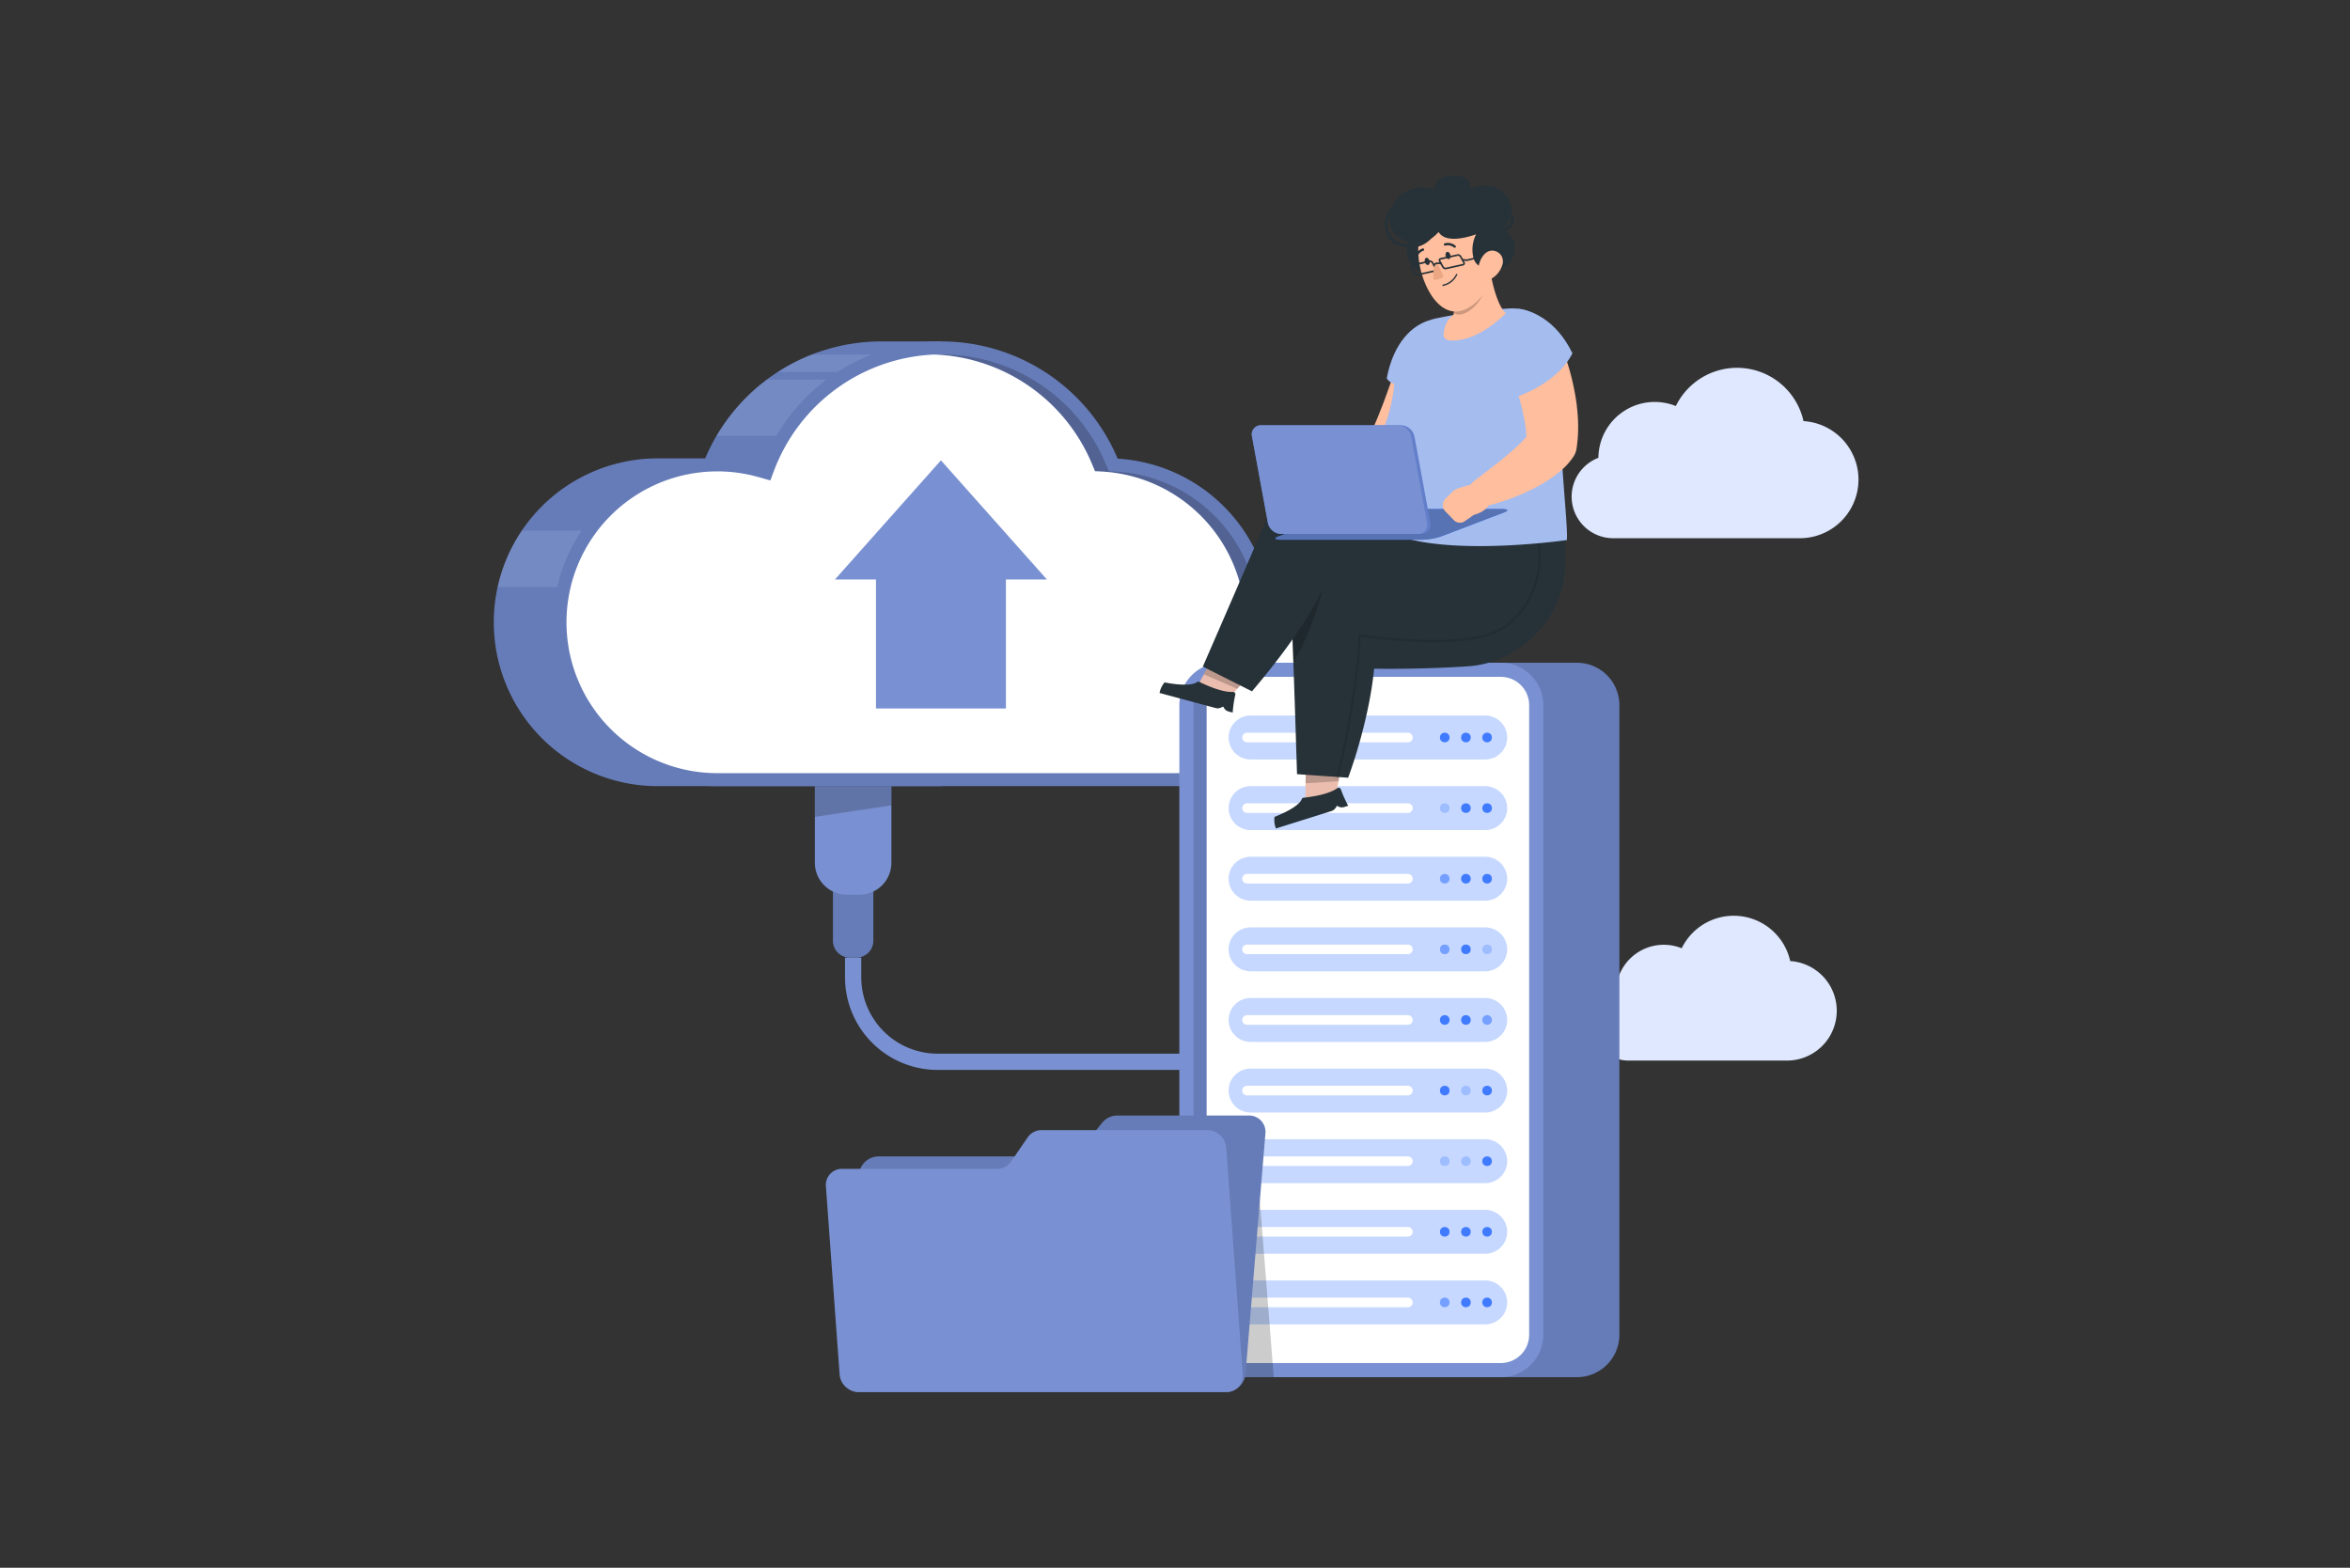 <svg xmlns="http://www.w3.org/2000/svg" xmlns:xlink="http://www.w3.org/1999/xlink" width="790" height="527" viewBox="0 0 790 527">
  <rect x="0" y="0" width="790" height="527" fill="#333333" stroke="none"/>
  <defs>
    <clipPath id="clip-data-backup">
      <rect width="790" height="527"/>
    </clipPath>
  </defs>
  <g id="data-backup" clip-path="url(#clip-data-backup)">
    <g id="Group_13221" data-name="Group 13221" transform="translate(157.277 59)">
      <g id="Background_Complete" transform="translate(338.365 64.641)">
        <g id="Group_13183" data-name="Group 13183" transform="translate(0 322.886)">
          <rect id="Rectangle_505" data-name="Rectangle 505" width="9.494" height="0.273" transform="translate(0 0)" fill="#ebebeb"/>
        </g>
        <g id="Group_13186" data-name="Group 13186" transform="translate(32.697 0)">
          <path id="Path_2602" data-name="Path 2602" d="M366.732,299.932a16.1,16.1,0,0,1,22.124-14.794,19.457,19.457,0,0,1,36.479,4.305,16.744,16.744,0,0,1-1.091,33.452H370.957a11.87,11.87,0,0,1-4.225-22.964Z" transform="translate(-351.856 -90.019)" fill="#dfe8fe"/>
          <g id="Group_13185" data-name="Group 13185">
            <path id="Path_2606" data-name="Path 2606" d="M361.46,135.814a18.943,18.943,0,0,1,26.033-17.407,22.894,22.894,0,0,1,42.921,5.065,19.7,19.7,0,0,1-1.283,39.362h-62.7a13.968,13.968,0,0,1-4.973-27.02Z" transform="translate(-352.466 -105.554)" fill="#dfe8fe"/>
          </g>
        </g>
      </g>
      <g id="Cloud" transform="translate(8.723 55.767)">
        <g id="Group_13190" data-name="Group 13190" transform="translate(0)">
          <g id="Group_13188" data-name="Group 13188">
            <path id="Path_2699" data-name="Path 2699" d="M214.13,97.429H194.047a64.315,64.315,0,0,0-59.256,39.316H118.813a55.091,55.091,0,0,0,0,110.182H214.13Z" transform="translate(-63.723 -97.429)" fill="#667cb8"/>
            <g id="Group_13187" data-name="Group 13187" transform="translate(1.285 4.413)" opacity="0.3">
              <path id="Path_2614" data-name="Path 2614" d="M132.29,128.1H161.1l21.3-18.926H149.218A64.552,64.552,0,0,0,132.29,128.1Z" transform="translate(-58.693 -100.761)" fill="#c5d7ff" opacity="0.5"/>
              <path id="Path_2615" data-name="Path 2615" d="M73.025,155.67A54.576,54.576,0,0,0,64.9,174.6H97.772V155.67Z" transform="translate(-64.9 -96.478)" fill="#c5d7ff" opacity="0.5"/>
              <path id="Path_2616" data-name="Path 2616" d="M199.947,101.47H162.553a63.644,63.644,0,0,0-11.423,5.854h27.521Z" transform="translate(-56.958 -101.47)" fill="#c5d7ff" opacity="0.5"/>
            </g>
          </g>
          <path id="Path_2617" data-name="Path 2617" d="M322.1,179.121a55.1,55.1,0,0,0-50.347-42.272,64.325,64.325,0,0,0-119.423,2.016A55.089,55.089,0,1,0,137.2,246.927H312.66a34.559,34.559,0,0,0,9.437-67.806Z" transform="translate(-62.029 -97.429)" fill="#667cb8"/>
          <g id="Group_13189" data-name="Group 13189" transform="translate(24.449 4.372)">
            <path id="Path_2618" data-name="Path 2618" d="M310.113,182.958l-2.479-.7-.59-2.5A50.983,50.983,0,0,0,260.7,140.835l-2.719-.153-1.048-2.512a59.839,59.839,0,0,0-55.293-36.739c-.775,0-1.54.011-2.3.044a59.831,59.831,0,0,1,52.956,36.695l1.048,2.512,2.719.153A50.983,50.983,0,0,1,302.4,179.758l.59,2.5,2.479.7a30.193,30.193,0,0,1-8.245,59.236h4.641a30.193,30.193,0,0,0,8.245-59.236Z" transform="translate(-75.682 -101.432)" opacity="0.2"/>
            <path id="Path_2619" data-name="Path 2619" d="M315.9,182.954l-2.479-.7-.59-2.5a50.983,50.983,0,0,0-46.349-38.923l-2.719-.153-1.048-2.512a59.831,59.831,0,0,0-52.956-36.695h-.076a60.319,60.319,0,0,0-53.644,38.573l-1.42,3.746-3.855-1.1c-.109-.033-.229-.066-.339-.087a50.757,50.757,0,0,0-13.586-1.857c-.8,0-1.584.022-2.381.055a50.723,50.723,0,0,0,2.381,101.391H307.655a30.193,30.193,0,0,0,8.245-59.236Z" transform="translate(-86.11 -101.428)" fill="#fff"/>
            <path id="Path_2620" data-name="Path 2620" d="M182.523,174.1v43.352H226.21V174.1h13.8l-35.645-40.064L168.72,174.1Z" transform="translate(-78.501 -98.429)" fill="#7991d2"/>
          </g>
        </g>
        <g id="Group_13191" data-name="Group 13191" transform="translate(107.935 149.497)">
          <path id="Path_2621" data-name="Path 2621" d="M176.026,289.465h-2.238a5.676,5.676,0,0,1-5.677-5.677V261.336H181.7v22.453A5.677,5.677,0,0,1,176.026,289.465Z" transform="translate(-162.043 -231.829)" fill="#667cb8"/>
          <path id="Path_2623" data-name="Path 2623" d="M177.535,270.813H173.3a10.745,10.745,0,0,1-10.745-10.745v-25.75H188.28v25.75A10.743,10.743,0,0,1,177.535,270.813Z" transform="translate(-162.555 -234.318)" fill="#7991d2"/>
          <path id="Path_2624" data-name="Path 2624" d="M188.281,240.766l-25.725,3.884V234.318h25.725Z" transform="translate(-162.555 -234.318)" opacity="0.2"/>
          <path id="Path_2625" data-name="Path 2625" d="M290.234,324.852H202.959a31.16,31.16,0,0,1-31.125-31.125v-6.633h5.461v6.633a25.694,25.694,0,0,0,25.665,25.664h87.275Z" transform="translate(-161.7 -229.457)" fill="#7991d2"/>
        </g>
      </g>
      <g id="Server" transform="translate(239.191 163.781)">
        <g id="Group_13202" data-name="Group 13202">
          <g id="Group_13192" data-name="Group 13192" transform="translate(25.584)">
            <path id="Path_2626" data-name="Path 2626" d="M384.306,196.333h-93.86A14.283,14.283,0,0,0,276.2,210.575V422.25a14.283,14.283,0,0,0,14.242,14.242h93.86a14.283,14.283,0,0,0,14.242-14.242V210.575A14.284,14.284,0,0,0,384.306,196.333Z" transform="translate(-276.204 -196.333)" fill="#667cb8"/>
          </g>
          <path id="Path_2628" data-name="Path 2628" d="M360.88,196.333H267.02a14.283,14.283,0,0,0-14.242,14.242V422.25a14.283,14.283,0,0,0,14.242,14.242h93.86a14.283,14.283,0,0,0,14.242-14.242V210.575A14.283,14.283,0,0,0,360.88,196.333Z" transform="translate(-252.778 -196.333)" fill="#7991d2"/>
          <path id="Path_2629" data-name="Path 2629" d="M266.62,431.345a9.505,9.505,0,0,1-9.495-9.495V210.176a9.505,9.505,0,0,1,9.495-9.495h93.86a9.505,9.505,0,0,1,9.495,9.495V421.85a9.505,9.505,0,0,1-9.495,9.495H266.62Z" transform="translate(-252.378 -195.933)" fill="#667cb8"/>
          <path id="Path_2630" data-name="Path 2630" d="M270.665,431.345a9.505,9.505,0,0,1-9.495-9.495V210.176a9.505,9.505,0,0,1,9.495-9.495h89.442a9.505,9.505,0,0,1,9.495,9.495V421.85a9.505,9.505,0,0,1-9.495,9.495H270.665Z" transform="translate(-252.005 -195.933)" fill="#fff"/>
          <g id="Group_13193" data-name="Group 13193" transform="translate(16.55 17.747)">
            <path id="Path_2631" data-name="Path 2631" d="M354.21,227.353H275.317a7.407,7.407,0,0,1-7.385-7.385h0a7.407,7.407,0,0,1,7.385-7.385H354.21a7.407,7.407,0,0,1,7.385,7.385h0A7.407,7.407,0,0,1,354.21,227.353Z" transform="translate(-267.932 -212.583)" fill="#407bff" opacity="0.3"/>
            <path id="Path_2632" data-name="Path 2632" d="M327.811,221.1H273.743a1.62,1.62,0,0,1-1.615-1.615h0a1.62,1.62,0,0,1,1.615-1.615h54.068a1.62,1.62,0,0,1,1.615,1.615h0A1.619,1.619,0,0,1,327.811,221.1Z" transform="translate(-267.546 -212.096)" fill="#fff"/>
            <circle id="Ellipse_86" data-name="Ellipse 86" cx="1.615" cy="1.615" r="1.615" transform="translate(78.168 5.77)" fill="#407bff"/>
            <circle id="Ellipse_87" data-name="Ellipse 87" cx="1.615" cy="1.615" r="1.615" transform="translate(85.289 5.77)" fill="#407bff"/>
            <circle id="Ellipse_88" data-name="Ellipse 88" cx="1.615" cy="1.615" r="1.615" transform="translate(71.047 5.77)" fill="#407bff"/>
          </g>
          <g id="Group_13194" data-name="Group 13194" transform="translate(16.55 41.484)">
            <path id="Path_2633" data-name="Path 2633" d="M354.21,249.088H275.317a7.407,7.407,0,0,1-7.385-7.385h0a7.407,7.407,0,0,1,7.385-7.385H354.21a7.407,7.407,0,0,1,7.385,7.385h0A7.407,7.407,0,0,1,354.21,249.088Z" transform="translate(-267.932 -234.318)" fill="#407bff" opacity="0.3"/>
            <path id="Path_2634" data-name="Path 2634" d="M327.811,242.831H273.743a1.62,1.62,0,0,1-1.615-1.615h0a1.62,1.62,0,0,1,1.615-1.615h54.068a1.62,1.62,0,0,1,1.615,1.615h0A1.619,1.619,0,0,1,327.811,242.831Z" transform="translate(-267.546 -233.831)" fill="#fff"/>
            <circle id="Ellipse_89" data-name="Ellipse 89" cx="1.615" cy="1.615" r="1.615" transform="translate(78.168 5.77)" fill="#407bff"/>
            <circle id="Ellipse_90" data-name="Ellipse 90" cx="1.615" cy="1.615" r="1.615" transform="translate(85.289 5.77)" fill="#407bff"/>
            <circle id="Ellipse_91" data-name="Ellipse 91" cx="1.615" cy="1.615" r="1.615" transform="translate(71.047 5.77)" fill="#407bff" opacity="0.3"/>
          </g>
          <g id="Group_13195" data-name="Group 13195" transform="translate(16.55 65.221)">
            <path id="Path_2635" data-name="Path 2635" d="M354.21,270.823H275.317a7.407,7.407,0,0,1-7.385-7.385h0a7.407,7.407,0,0,1,7.385-7.385H354.21a7.407,7.407,0,0,1,7.385,7.385h0A7.407,7.407,0,0,1,354.21,270.823Z" transform="translate(-267.932 -256.053)" fill="#407bff" opacity="0.3"/>
            <path id="Path_2636" data-name="Path 2636" d="M327.811,264.567H273.743a1.62,1.62,0,0,1-1.615-1.615h0a1.62,1.62,0,0,1,1.615-1.615h54.068a1.62,1.62,0,0,1,1.615,1.615h0A1.62,1.62,0,0,1,327.811,264.567Z" transform="translate(-267.546 -255.566)" fill="#fff"/>
            <circle id="Ellipse_92" data-name="Ellipse 92" cx="1.615" cy="1.615" r="1.615" transform="translate(78.168 5.77)" fill="#407bff"/>
            <circle id="Ellipse_93" data-name="Ellipse 93" cx="1.615" cy="1.615" r="1.615" transform="translate(85.289 5.77)" fill="#407bff"/>
            <circle id="Ellipse_94" data-name="Ellipse 94" cx="1.615" cy="1.615" r="1.615" transform="translate(71.047 5.77)" fill="#407bff" opacity="0.6"/>
          </g>
          <g id="Group_13196" data-name="Group 13196" transform="translate(16.55 88.959)">
            <path id="Path_2637" data-name="Path 2637" d="M354.21,292.559H275.317a7.407,7.407,0,0,1-7.385-7.385h0a7.407,7.407,0,0,1,7.385-7.385H354.21a7.407,7.407,0,0,1,7.385,7.385h0A7.407,7.407,0,0,1,354.21,292.559Z" transform="translate(-267.932 -277.789)" fill="#407bff" opacity="0.3"/>
            <path id="Path_2638" data-name="Path 2638" d="M327.811,286.3H273.743a1.62,1.62,0,0,1-1.615-1.615h0a1.62,1.62,0,0,1,1.615-1.615h54.068a1.62,1.62,0,0,1,1.615,1.615h0A1.62,1.62,0,0,1,327.811,286.3Z" transform="translate(-267.546 -277.302)" fill="#fff"/>
            <circle id="Ellipse_95" data-name="Ellipse 95" cx="1.615" cy="1.615" r="1.615" transform="translate(78.168 5.77)" fill="#407bff"/>
            <circle id="Ellipse_96" data-name="Ellipse 96" cx="1.615" cy="1.615" r="1.615" transform="translate(85.289 5.77)" fill="#407bff" opacity="0.3"/>
            <circle id="Ellipse_97" data-name="Ellipse 97" cx="1.615" cy="1.615" r="1.615" transform="translate(71.047 5.77)" fill="#407bff" opacity="0.6"/>
          </g>
          <g id="Group_13197" data-name="Group 13197" transform="translate(16.55 112.696)">
            <path id="Path_2639" data-name="Path 2639" d="M354.21,314.294H275.317a7.407,7.407,0,0,1-7.385-7.385h0a7.407,7.407,0,0,1,7.385-7.385H354.21a7.407,7.407,0,0,1,7.385,7.385h0A7.407,7.407,0,0,1,354.21,314.294Z" transform="translate(-267.932 -299.524)" fill="#407bff" opacity="0.3"/>
            <path id="Path_2640" data-name="Path 2640" d="M327.811,308.037H273.743a1.62,1.62,0,0,1-1.615-1.615h0a1.62,1.62,0,0,1,1.615-1.615h54.068a1.62,1.62,0,0,1,1.615,1.615h0A1.62,1.62,0,0,1,327.811,308.037Z" transform="translate(-267.546 -299.037)" fill="#fff"/>
            <circle id="Ellipse_98" data-name="Ellipse 98" cx="1.615" cy="1.615" r="1.615" transform="translate(78.168 5.77)" fill="#407bff"/>
            <circle id="Ellipse_99" data-name="Ellipse 99" cx="1.615" cy="1.615" r="1.615" transform="translate(85.289 5.77)" fill="#407bff" opacity="0.6"/>
            <circle id="Ellipse_100" data-name="Ellipse 100" cx="1.615" cy="1.615" r="1.615" transform="translate(71.047 5.77)" fill="#407bff"/>
          </g>
          <g id="Group_13198" data-name="Group 13198" transform="translate(16.55 136.433)">
            <path id="Path_2641" data-name="Path 2641" d="M354.21,336.029H275.317a7.407,7.407,0,0,1-7.385-7.385h0a7.407,7.407,0,0,1,7.385-7.385H354.21a7.407,7.407,0,0,1,7.385,7.385h0A7.407,7.407,0,0,1,354.21,336.029Z" transform="translate(-267.932 -321.259)" fill="#407bff" opacity="0.3"/>
            <path id="Path_2642" data-name="Path 2642" d="M327.811,329.772H273.743a1.62,1.62,0,0,1-1.615-1.615h0a1.62,1.62,0,0,1,1.615-1.615h54.068a1.62,1.62,0,0,1,1.615,1.615h0A1.619,1.619,0,0,1,327.811,329.772Z" transform="translate(-267.546 -320.772)" fill="#fff"/>
            <circle id="Ellipse_101" data-name="Ellipse 101" cx="1.615" cy="1.615" r="1.615" transform="translate(78.168 5.77)" fill="#407bff" opacity="0.3"/>
            <circle id="Ellipse_102" data-name="Ellipse 102" cx="1.615" cy="1.615" r="1.615" transform="translate(85.289 5.77)" fill="#407bff"/>
            <circle id="Ellipse_103" data-name="Ellipse 103" cx="1.615" cy="1.615" r="1.615" transform="translate(71.047 5.77)" fill="#407bff"/>
          </g>
          <g id="Group_13199" data-name="Group 13199" transform="translate(16.55 160.17)">
            <path id="Path_2643" data-name="Path 2643" d="M354.21,357.764H275.317a7.407,7.407,0,0,1-7.385-7.385h0a7.407,7.407,0,0,1,7.385-7.385H354.21a7.407,7.407,0,0,1,7.385,7.385h0A7.407,7.407,0,0,1,354.21,357.764Z" transform="translate(-267.932 -342.994)" fill="#407bff" opacity="0.3"/>
            <path id="Path_2644" data-name="Path 2644" d="M327.811,351.507H273.743a1.62,1.62,0,0,1-1.615-1.615h0a1.62,1.62,0,0,1,1.615-1.615h54.068a1.62,1.62,0,0,1,1.615,1.615h0A1.619,1.619,0,0,1,327.811,351.507Z" transform="translate(-267.546 -342.507)" fill="#fff"/>
            <circle id="Ellipse_104" data-name="Ellipse 104" cx="1.615" cy="1.615" r="1.615" transform="translate(78.168 5.77)" fill="#407bff" opacity="0.3"/>
            <circle id="Ellipse_105" data-name="Ellipse 105" cx="1.615" cy="1.615" r="1.615" transform="translate(85.289 5.77)" fill="#407bff"/>
            <circle id="Ellipse_106" data-name="Ellipse 106" cx="1.615" cy="1.615" r="1.615" transform="translate(71.047 5.77)" fill="#407bff" opacity="0.3"/>
          </g>
          <g id="Group_13200" data-name="Group 13200" transform="translate(16.55 183.907)">
            <path id="Path_2645" data-name="Path 2645" d="M354.21,379.5H275.317a7.407,7.407,0,0,1-7.385-7.385h0a7.407,7.407,0,0,1,7.385-7.385H354.21a7.407,7.407,0,0,1,7.385,7.385h0A7.407,7.407,0,0,1,354.21,379.5Z" transform="translate(-267.932 -364.729)" fill="#407bff" opacity="0.3"/>
            <path id="Path_2646" data-name="Path 2646" d="M327.811,373.242H273.743a1.62,1.62,0,0,1-1.615-1.615h0a1.62,1.62,0,0,1,1.615-1.615h54.068a1.62,1.62,0,0,1,1.615,1.615h0A1.619,1.619,0,0,1,327.811,373.242Z" transform="translate(-267.546 -364.242)" fill="#fff"/>
            <circle id="Ellipse_107" data-name="Ellipse 107" cx="1.615" cy="1.615" r="1.615" transform="translate(78.168 5.77)" fill="#407bff"/>
            <circle id="Ellipse_108" data-name="Ellipse 108" cx="1.615" cy="1.615" r="1.615" transform="translate(85.289 5.77)" fill="#407bff"/>
            <circle id="Ellipse_109" data-name="Ellipse 109" cx="1.615" cy="1.615" r="1.615" transform="translate(71.047 5.77)" fill="#407bff"/>
          </g>
          <g id="Group_13201" data-name="Group 13201" transform="translate(16.55 207.644)">
            <path id="Path_2647" data-name="Path 2647" d="M354.21,401.234H275.317a7.407,7.407,0,0,1-7.385-7.385h0a7.407,7.407,0,0,1,7.385-7.385H354.21a7.407,7.407,0,0,1,7.385,7.385h0A7.406,7.406,0,0,1,354.21,401.234Z" transform="translate(-267.932 -386.464)" fill="#407bff" opacity="0.3"/>
            <path id="Path_2648" data-name="Path 2648" d="M327.811,394.978H273.743a1.62,1.62,0,0,1-1.615-1.615h0a1.62,1.62,0,0,1,1.615-1.615h54.068a1.62,1.62,0,0,1,1.615,1.615h0A1.62,1.62,0,0,1,327.811,394.978Z" transform="translate(-267.546 -385.977)" fill="#fff"/>
            <circle id="Ellipse_110" data-name="Ellipse 110" cx="1.615" cy="1.615" r="1.615" transform="translate(78.168 5.77)" fill="#407bff"/>
            <circle id="Ellipse_111" data-name="Ellipse 111" cx="1.615" cy="1.615" r="1.615" transform="translate(85.289 5.77)" fill="#407bff"/>
            <circle id="Ellipse_112" data-name="Ellipse 112" cx="1.615" cy="1.615" r="1.615" transform="translate(71.047 5.77)" fill="#407bff" opacity="0.6"/>
          </g>
        </g>
      </g>
      <g id="Character_1_" transform="translate(232.527 0)">
        <g id="Group_13218" data-name="Group 13218">
          <g id="Group_13217" data-name="Group 13217">
            <g id="Group_13205" data-name="Group 13205" transform="translate(0 162.541)">
              <g id="Group_13203" data-name="Group 13203" transform="translate(12.678)">
                <path id="Path_2650" data-name="Path 2650" d="M263.344,195.2l12.354,5.369-7.083,8.265-10.329-4.477Z" transform="translate(-258.285 -195.198)" fill="#ebbdae"/>
                <path id="Path_2651" data-name="Path 2651" d="M263.157,195.2l12.357,5.371-3.968,4.626-11.225-4.87Z" transform="translate(-258.097 -195.198)" opacity="0.2"/>
              </g>
              <g id="Group_13204" data-name="Group 13204" transform="translate(0 7.567)">
                <path id="Path_2652" data-name="Path 2652" d="M271.262,212.558l-1.384-.372a2.554,2.554,0,0,1-1.756-1.648h0l-.906.383a2.56,2.56,0,0,1-1.659.115l-18.88-5.078a7.56,7.56,0,0,1,1.7-3.549s8.415,1.788,10.945-.14a.628.628,0,0,1,.667-.079c1.509.766,7.469,3.641,11.37,3.422a.774.774,0,0,1,.78.967A41.378,41.378,0,0,0,271.262,212.558Z" transform="translate(-246.676 -202.126)" fill="#263238"/>
              </g>
            </g>
            <path id="Path_2653" data-name="Path 2653" d="M374.173,161.127l-5.292,11.082c-7.807,16.358-27.047,24.581-42.409,18.146-8.967-3.765-18.759-11.711-25.423-15.345-5.7,12.487-16.366,26.264-24.532,35.851L260,202.546c6.166-14.153,15.77-36.259,21.862-50.616a14.7,14.7,0,0,1,12.838-8.918C322.16,142.27,374.173,161.127,374.173,161.127Z" transform="translate(-245.448 -37.465)" fill="#263238"/>
            <g id="Group_13208" data-name="Group 13208" transform="translate(38.59 198.226)">
              <g id="Group_13206" data-name="Group 13206" transform="translate(10.356)">
                <path id="Path_2654" data-name="Path 2654" d="M291.739,228.4l11.871-.524-2.194,13.04-9.922.453Z" transform="translate(-291.494 -227.873)" fill="#ebbdae"/>
                <path id="Path_2655" data-name="Path 2655" d="M291.729,228.4l11.876-.525-.9,5.361-11.078.721Z" transform="translate(-291.482 -227.873)" opacity="0.2"/>
              </g>
              <g id="Group_13207" data-name="Group 13207" transform="translate(0 7.582)">
                <path id="Path_2656" data-name="Path 2656" d="M306.841,240.868l-1.367.429a2.553,2.553,0,0,1-2.367-.448h0l-.559.81a2.56,2.56,0,0,1-1.338.987L282.555,248.5a7.558,7.558,0,0,1-.471-3.908s8.06-3.009,9.16-5.993a.628.628,0,0,1,.521-.425c1.684-.165,8.255-.938,11.43-3.217a.774.774,0,0,1,1.177.4A41.6,41.6,0,0,0,306.841,240.868Z" transform="translate(-282.011 -234.816)" fill="#263238"/>
              </g>
            </g>
            <path id="Path_2657" data-name="Path 2657" d="M379.337,155.581l-.09,11.7c-.139,17.264-14.773,32.675-32.25,33.973-10.2.751-23.985.988-31.94.833-1.16,12.086-4.936,26.33-8.738,36.652l-17.183-1.2c-.449-14.651-1.111-35.427-1.665-49.2a14.463,14.463,0,0,1,8.24-13.181C321.477,162.474,379.337,155.581,379.337,155.581Z" transform="translate(-242.919 -36.306)" fill="#263238"/>
            <path id="Path_2658" data-name="Path 2658" d="M301.416,239.086a.408.408,0,0,1-.391-.526c2.6-8.541,7.278-35.207,7.486-47.44a.407.407,0,0,1,.142-.3.4.4,0,0,1,.32-.1c25.1,3.339,42.1,2.2,49.161-3.283,12.4-9.637,12.225-25.235,9.08-33.369a.408.408,0,0,1,.761-.294c3.233,8.361,3.414,24.4-9.341,34.309-7.3,5.67-23.884,6.85-49.318,3.507-.315,12.486-4.934,38.729-7.512,47.207A.4.4,0,0,1,301.416,239.086Z" transform="translate(-241.672 -36.496)" opacity="0.1"/>
            <path id="Path_2659" data-name="Path 2659" d="M297.833,173.626a123.4,123.4,0,0,1-10.216,16.938c.086,2.417.18,4.982.279,7.644,6.081-9.6,9.947-24.6,9.947-24.6A.023.023,0,0,1,297.833,173.626Z" transform="translate(-242.905 -34.645)" opacity="0.2"/>
            <g id="Group_13209" data-name="Group 13209" transform="translate(61.386 52.318)">
              <path id="Path_2660" data-name="Path 2660" d="M340.882,106.141c-.462,1.691-.9,3.163-1.4,4.711-.479,1.534-1.017,3.044-1.554,4.556-1.105,3.015-2.25,6.02-3.583,8.99-1.316,2.981-2.7,5.939-4.34,8.89a69.678,69.678,0,0,1-5.653,8.866l-.7.929A4.6,4.6,0,0,1,322,144.436a29.443,29.443,0,0,1-3.708,1.467,28.971,28.971,0,0,1-3.8.956,27.713,27.713,0,0,1-3.886.4c-.652.024-1.316,0-1.977-.022l-1.013-.081c-.359-.035-.653-.1-1.128-.127a3.819,3.819,0,0,1-3.376-5.088l1.448-4.013a2.4,2.4,0,0,1,.449-.519l.55-.522,1.116-1.02c.738-.674,1.471-1.309,2.168-1.964.713-.617,1.38-1.276,2.044-1.877s1.272-1.247,1.9-1.822l-2.355,2.28a77.1,77.1,0,0,0,3.515-7.136l.827-1.937.787-1.992c.538-1.324,1.059-2.673,1.563-4.034,1-2.722,2-5.489,2.945-8.272l2.8-8.267.067-.2a9.391,9.391,0,0,1,17.952,5.491Z" transform="translate(-302.885 -94.27)" fill="#ffbe9d"/>
            </g>
            <path id="Path_2661" data-name="Path 2661" d="M330.606,91.065c-4.986,1.431-11.692,6.936-14,19.4,3.339,5.188,19.016,1.183,19.016,1.183Z" transform="translate(-240.235 -42.248)" fill="#a5bcef"/>
            <path id="Path_2662" data-name="Path 2662" d="M309.174,134.592l.507,5.4c-1.511,5.493-8.238,2.327-8.238,2.327l-3.849-.215a2.875,2.875,0,0,1-2.526-2.73l-.383-3.771a3,3,0,0,1,2.393-3.426l3.344-.363a5.93,5.93,0,0,1,2.865.4Z" transform="translate(-242.256 -38.498)" fill="#ce7a63"/>
            <path id="Path_2663" data-name="Path 2663" d="M333.618,90.669a169.294,169.294,0,0,1,24.9-3.383,15.738,15.738,0,0,1,16.618,16.133c-.7,27.507,3.17,56.427,2.621,61.73,0,0-58,8.35-66.895-8.89-3.735-24.452,8.335-21.337,9.3-49.412C320.414,99.492,326.422,92.209,333.618,90.669Z" transform="translate(-240.83 -42.598)" fill="#a5bcef"/>
            <g id="Group_13210" data-name="Group 13210" transform="translate(103.852 48.493)">
              <path id="Path_2665" data-name="Path 2665" d="M371.6,96.3l.53,1.177.463,1.071c.3.71.57,1.421.845,2.13.549,1.415,1.024,2.85,1.494,4.29a83.552,83.552,0,0,1,2.305,8.848q.452,2.269.8,4.593.306,2.336.477,4.738a49.441,49.441,0,0,1-.283,9.993l-.106.8a6.818,6.818,0,0,1-1.1,2.885,22.242,22.242,0,0,1-3.657,4.193,39.166,39.166,0,0,1-3.644,2.881,55.253,55.253,0,0,1-7.243,4.187,77.147,77.147,0,0,1-7.331,3.069,68.057,68.057,0,0,1-7.58,2.258,4.742,4.742,0,0,1-4.02-8.326l.2-.158c1.824-1.454,3.817-2.924,5.679-4.384,1.884-1.46,3.735-2.915,5.482-4.4a64.064,64.064,0,0,0,4.833-4.412,21.661,21.661,0,0,0,1.83-2.114,6.389,6.389,0,0,0,.953-1.6l-1.2,3.69a44.643,44.643,0,0,0-.636-6.63c-.406-2.31-.947-4.678-1.58-7.064-.667-2.381-1.375-4.79-2.194-7.178-.392-1.2-.831-2.385-1.245-3.572l-1.244-3.355-.188-.507A9.385,9.385,0,0,1,371.6,96.3Z" transform="translate(-341.769 -90.768)" fill="#ffbe9d"/>
            </g>
            <path id="Path_2666" data-name="Path 2666" d="M357.707,87.4c4,.443,12.492,3.45,18.073,14.952C370.3,113.178,356,117.3,356,117.3S346.051,93.153,357.707,87.4Z" transform="translate(-236.971 -42.586)" fill="#a5bcef"/>
            <g id="Group_13215" data-name="Group 13215" transform="translate(31.026 83.964)">
              <g id="Group_13212" data-name="Group 13212" transform="translate(7.943 28.149)">
                <g id="Group_13211" data-name="Group 13211">
                  <path id="Path_2667" data-name="Path 2667" d="M331.378,159.343H284.234c-2.053,0-2.49-.475-.97-1.055l21.509-8.21a22.023,22.023,0,0,1,6.5-1.055h47.144c2.053,0,2.49.475.97,1.055l-21.509,8.21A22.023,22.023,0,0,1,331.378,159.343Z" transform="translate(-282.358 -149.023)" fill="#407bff"/>
                  <path id="Path_2668" data-name="Path 2668" d="M331.378,159.343H284.234c-2.053,0-2.49-.475-.97-1.055l21.509-8.21a22.023,22.023,0,0,1,6.5-1.055h47.144c2.053,0,2.49.475.97,1.055l-21.509,8.21A22.023,22.023,0,0,1,331.378,159.343Z" transform="translate(-282.358 -149.023)" fill="#5773b4"/>
                </g>
              </g>
              <g id="Group_13214" data-name="Group 13214">
                <g id="Group_13213" data-name="Group 13213">
                  <path id="Path_2669" data-name="Path 2669" d="M332.048,159.769H284.9a4.705,4.705,0,0,1-4.419-3.733l-5.338-29.055a3.029,3.029,0,0,1,3.047-3.733h47.144a4.705,4.705,0,0,1,4.419,3.733l5.338,29.055A3.029,3.029,0,0,1,332.048,159.769Z" transform="translate(-275.085 -123.248)" fill="#637fca"/>
                </g>
                <path id="Path_2671" data-name="Path 2671" d="M330.944,159.769H284.905a4.705,4.705,0,0,1-4.419-3.733l-5.338-29.055a3.029,3.029,0,0,1,3.047-3.733h46.04a4.705,4.705,0,0,1,4.419,3.733l5.338,29.055A3.031,3.031,0,0,1,330.944,159.769Z" transform="translate(-275.085 -123.248)" fill="#7991d2"/>
              </g>
            </g>
            <path id="Path_2672" data-name="Path 2672" d="M346.959,142.3l2.36,2.48c2.21,5.251-5.031,6.925-5.031,6.925l-3.157,2.212a2.874,2.874,0,0,1-3.674-.582l-2.634-2.726a3,3,0,0,1-.24-4.172l2.4-2.355a5.937,5.937,0,0,1,2.5-1.459l4.18-1.214A3.29,3.29,0,0,1,346.959,142.3Z" transform="translate(-238.647 -37.623)" fill="#ffbe9d"/>
            <path id="Path_2673" data-name="Path 2673" d="M334.571,94.632a7.56,7.56,0,0,1,2.871-4.057,7,7,0,0,0-.8-4.638l13.019-10.9c.811,5.428,2.722,12.67,5.4,15.022-2.984,2.752-8.468,7.719-15.3,8.88S333.942,97.25,334.571,94.632Z" transform="translate(-238.622 -43.724)" fill="#ffbe9d"/>
            <path id="Path_2674" data-name="Path 2674" d="M336.652,85.873l11.117-4.634c-1.4,5.653-7.694,10.326-10.467,8.083A7.011,7.011,0,0,0,336.652,85.873Z" transform="translate(-238.389 -43.153)" opacity="0.2"/>
            <path id="Path_2675" data-name="Path 2675" d="M337.279,70.093a7.242,7.242,0,1,1-7.242-7.242A7.242,7.242,0,0,1,337.279,70.093Z" transform="translate(-239.665 -44.847)" fill="#263238"/>
            <path id="Path_2676" data-name="Path 2676" d="M349.418,66.55c1.706,8.278,2.685,13.936-1.106,18.658-7.534,9.379-14.376,6.466-18.531-1.157C326.041,77.19,323.879,64.8,331,59.47A11.648,11.648,0,0,1,349.418,66.55Z" transform="translate(-239.341 -45.375)" fill="#ffbe9d"/>
            <path id="Path_2677" data-name="Path 2677" d="M333.968,65.346c-1.676,1.911-6.1,5.916-12.529,2.305S317.623,55.4,321.5,52.64a11.9,11.9,0,0,1,11.225-1.492s-.531-4.6,5.931-4.778,6.143,4.414,6.143,4.414,8.373-3.484,12.377,2.957c3.725,5.993-1.828,10.648-1.828,10.648s5.8,2.494,3.891,8.514a6.932,6.932,0,0,1-6.341,5.139s-6.189.434-7.235-4.077a11.471,11.471,0,0,1,.91-7.848S336.654,69.987,333.968,65.346Z" transform="translate(-240.149 -46.365)" fill="#263238"/>
            <path id="Path_2678" data-name="Path 2678" d="M341.444,72.893h-.027l-1.525-.156a.273.273,0,0,1,.056-.543l1.478.151,7.714-1.877a.273.273,0,0,1,.129.531l-7.759,1.888A.334.334,0,0,1,341.444,72.893Z" transform="translate(-238.113 -44.146)" fill="#263238"/>
            <path id="Path_2679" data-name="Path 2679" d="M351.583,64.159a7.484,7.484,0,0,1-.758-.039.546.546,0,1,1,.11-1.086,3.955,3.955,0,0,0,3.835-1.4,2.674,2.674,0,0,0,.175-2.764.546.546,0,0,1,.972-.5,3.8,3.8,0,0,1-.245,3.879A4.761,4.761,0,0,1,351.583,64.159Z" transform="translate(-237.128 -45.287)" fill="#263238"/>
            <path id="Path_2680" data-name="Path 2680" d="M324.741,69.771a12.4,12.4,0,0,1-3.3-.476,7,7,0,0,1-5.407-6.164c-.352-3.205,1.228-6.6,3.675-7.9a.546.546,0,1,1,.512.964c-2.074,1.1-3.407,4.03-3.1,6.816a5.879,5.879,0,0,0,4.612,5.231c6.4,1.763,9.625-2.359,10.977-4.973a.547.547,0,0,1,.971.5C332.424,66.188,329.726,69.771,324.741,69.771Z" transform="translate(-240.292 -45.554)" fill="#263238"/>
            <path id="Path_2681" data-name="Path 2681" d="M335.224,80.32a7.14,7.14,0,0,1-1.223.393.208.208,0,0,1-.252-.178.243.243,0,0,1,.182-.275,6.472,6.472,0,0,0,4.406-3.473.228.228,0,0,1,.29-.135.225.225,0,0,1,.112.3A6.808,6.808,0,0,1,335.224,80.32Z" transform="translate(-238.656 -43.577)" fill="#263238"/>
            <path id="Path_2685" data-name="Path 2685" d="M328,73.356s-.784-.494-.876.291A.787.787,0,0,0,328,73.356Z" transform="translate(-239.266 -43.893)" opacity="0.2"/>
            <path id="Path_2686" data-name="Path 2686" d="M352.84,74.405a7.952,7.952,0,0,1-3.945,4.677c-2.514,1.27-4.34-.842-4.118-3.5.2-2.39,1.75-5.929,4.5-6.1A3.632,3.632,0,0,1,352.84,74.405Z" transform="translate(-237.642 -44.236)" fill="#ffbe9d"/>
            <path id="Path_2687" data-name="Path 2687" d="M336.339,70.866c.18.663-.027,1.293-.462,1.407s-.934-.332-1.114-.995.027-1.293.463-1.407S336.159,70.2,336.339,70.866Z" transform="translate(-238.568 -44.202)" fill="#263238"/>
            <path id="Path_2688" data-name="Path 2688" d="M329.924,72.7c.18.663-.027,1.293-.462,1.407s-.934-.332-1.114-.995.027-1.293.462-1.407S329.744,72.031,329.924,72.7Z" transform="translate(-239.159 -44.033)" fill="#263238"/>
            <g id="Group_13216" data-name="Group 13216" transform="translate(84.403 26.455)">
              <path id="Path_2689" data-name="Path 2689" d="M326.283,77.579a1.292,1.292,0,0,1-1.09-.631l-1.113-1.991a.82.82,0,0,1-.056-.739.775.775,0,0,1,.554-.43l5.68-1.261a1.269,1.269,0,0,1,1.312.607l1.113,1.991a.823.823,0,0,1,.056.739.775.775,0,0,1-.554.43l-5.68,1.261A.992.992,0,0,1,326.283,77.579Zm4.2-4.53a.475.475,0,0,0-.1.011l-5.68,1.261a.237.237,0,0,0-.174.12.289.289,0,0,0,.034.25l1.113,1.99a.726.726,0,0,0,.716.341l5.68-1.261a.237.237,0,0,0,.174-.12.289.289,0,0,0-.034-.25L331.094,73.4A.752.752,0,0,0,330.482,73.049Z" transform="translate(-323.961 -70.413)" fill="#263238"/>
              <path id="Path_2690" data-name="Path 2690" d="M332.011,72.672l2.4,5.254s-1.8,1.369-3.389,1.01A12,12,0,0,1,332.011,72.672Z" transform="translate(-323.321 -70.398)" fill="#eba784"/>
              <path id="Path_2691" data-name="Path 2691" d="M334.906,75.665a1.289,1.289,0,0,1-1.089-.631l-1.114-1.99a.823.823,0,0,1-.056-.739.775.775,0,0,1,.554-.43l5.68-1.261a1.268,1.268,0,0,1,1.312.607l1.114,1.99a.82.82,0,0,1,.056.739.78.78,0,0,1-.554.431h0l-5.68,1.261A1.078,1.078,0,0,1,334.906,75.665Zm4.2-4.53a.475.475,0,0,0-.1.011l-5.68,1.261a.237.237,0,0,0-.174.12.289.289,0,0,0,.034.25l1.114,1.991a.724.724,0,0,0,.716.341l5.68-1.261a.237.237,0,0,0,.174-.12.289.289,0,0,0-.034-.25l-1.114-1.99A.746.746,0,0,0,339.1,71.135Zm1.645,2.978h0Z" transform="translate(-323.166 -70.589)" fill="#263238"/>
              <path id="Path_2692" data-name="Path 2692" d="M331.149,74.3a.276.276,0,0,1-.087-.014.27.27,0,0,1-.173-.335c.015-.048.392-1.182,2.719-.72a.273.273,0,1,1-.107.535c-1.8-.355-2.091.348-2.094.355A.279.279,0,0,1,331.149,74.3Z" transform="translate(-323.324 -70.357)" fill="#263238"/>
            </g>
            <path id="Path_2693" data-name="Path 2693" d="M337.99,68.714a.388.388,0,0,0,.163-.123.4.4,0,0,0-.072-.566,4.049,4.049,0,0,0-3.619-.775.4.4,0,0,0-.25.511.407.407,0,0,0,.513.252h0a3.234,3.234,0,0,1,2.859.645A.411.411,0,0,0,337.99,68.714Z" transform="translate(-238.615 -44.455)" fill="#263238"/>
            <path id="Path_2694" data-name="Path 2694" d="M325.835,71.983a.4.4,0,0,0,.273-.265,3.17,3.17,0,0,1,1.984-2.126.4.4,0,0,0,.276-.5.408.408,0,0,0-.5-.28,3.973,3.973,0,0,0-2.536,2.657.408.408,0,0,0,.5.511Z" transform="translate(-239.433 -44.299)" fill="#263238"/>
          </g>
        </g>
      </g>
      <g id="Folder" transform="translate(120.342 315.981)">
        <g id="Group_13220" data-name="Group 13220" transform="translate(0 0)">
          <path id="Path_2695" data-name="Path 2695" d="M252.778,337.444v71.809A14.283,14.283,0,0,0,267.02,423.5h17.489L278.26,344.24Z" transform="translate(-133.929 -335.536)" opacity="0.2"/>
          <g id="Group_13219" data-name="Group 13219" transform="translate(5.547)">
            <path id="Path_2696" data-name="Path 2696" d="M236.3,338.218l-6.98,8.706a6.646,6.646,0,0,1-5.126,2.522h-63.03a6.7,6.7,0,0,0-6.558,6.057l-5.552,67.091a5.492,5.492,0,0,0,5.556,6.057h123.4a6.7,6.7,0,0,0,6.558-6.057l6.689-80.84A5.492,5.492,0,0,0,285.7,335.7H241.424A6.641,6.641,0,0,0,236.3,338.218Z" transform="translate(-149.032 -335.697)" fill="#667cb8"/>
          </g>
          <path id="Path_2698" data-name="Path 2698" d="M211.846,342.577l-5.658,8.246a5.69,5.69,0,0,1-4.744,2.388H149.606a5.413,5.413,0,0,0-5.639,5.737L148.6,422.5a6.454,6.454,0,0,0,6.475,5.738h123.4a5.413,5.413,0,0,0,5.639-5.738l-5.584-76.573a6.454,6.454,0,0,0-6.475-5.738H216.589A5.692,5.692,0,0,0,211.846,342.577Z" transform="translate(-143.953 -335.283)" fill="#7991d2"/>
        </g>
      </g>
    </g>
  </g>
</svg>
